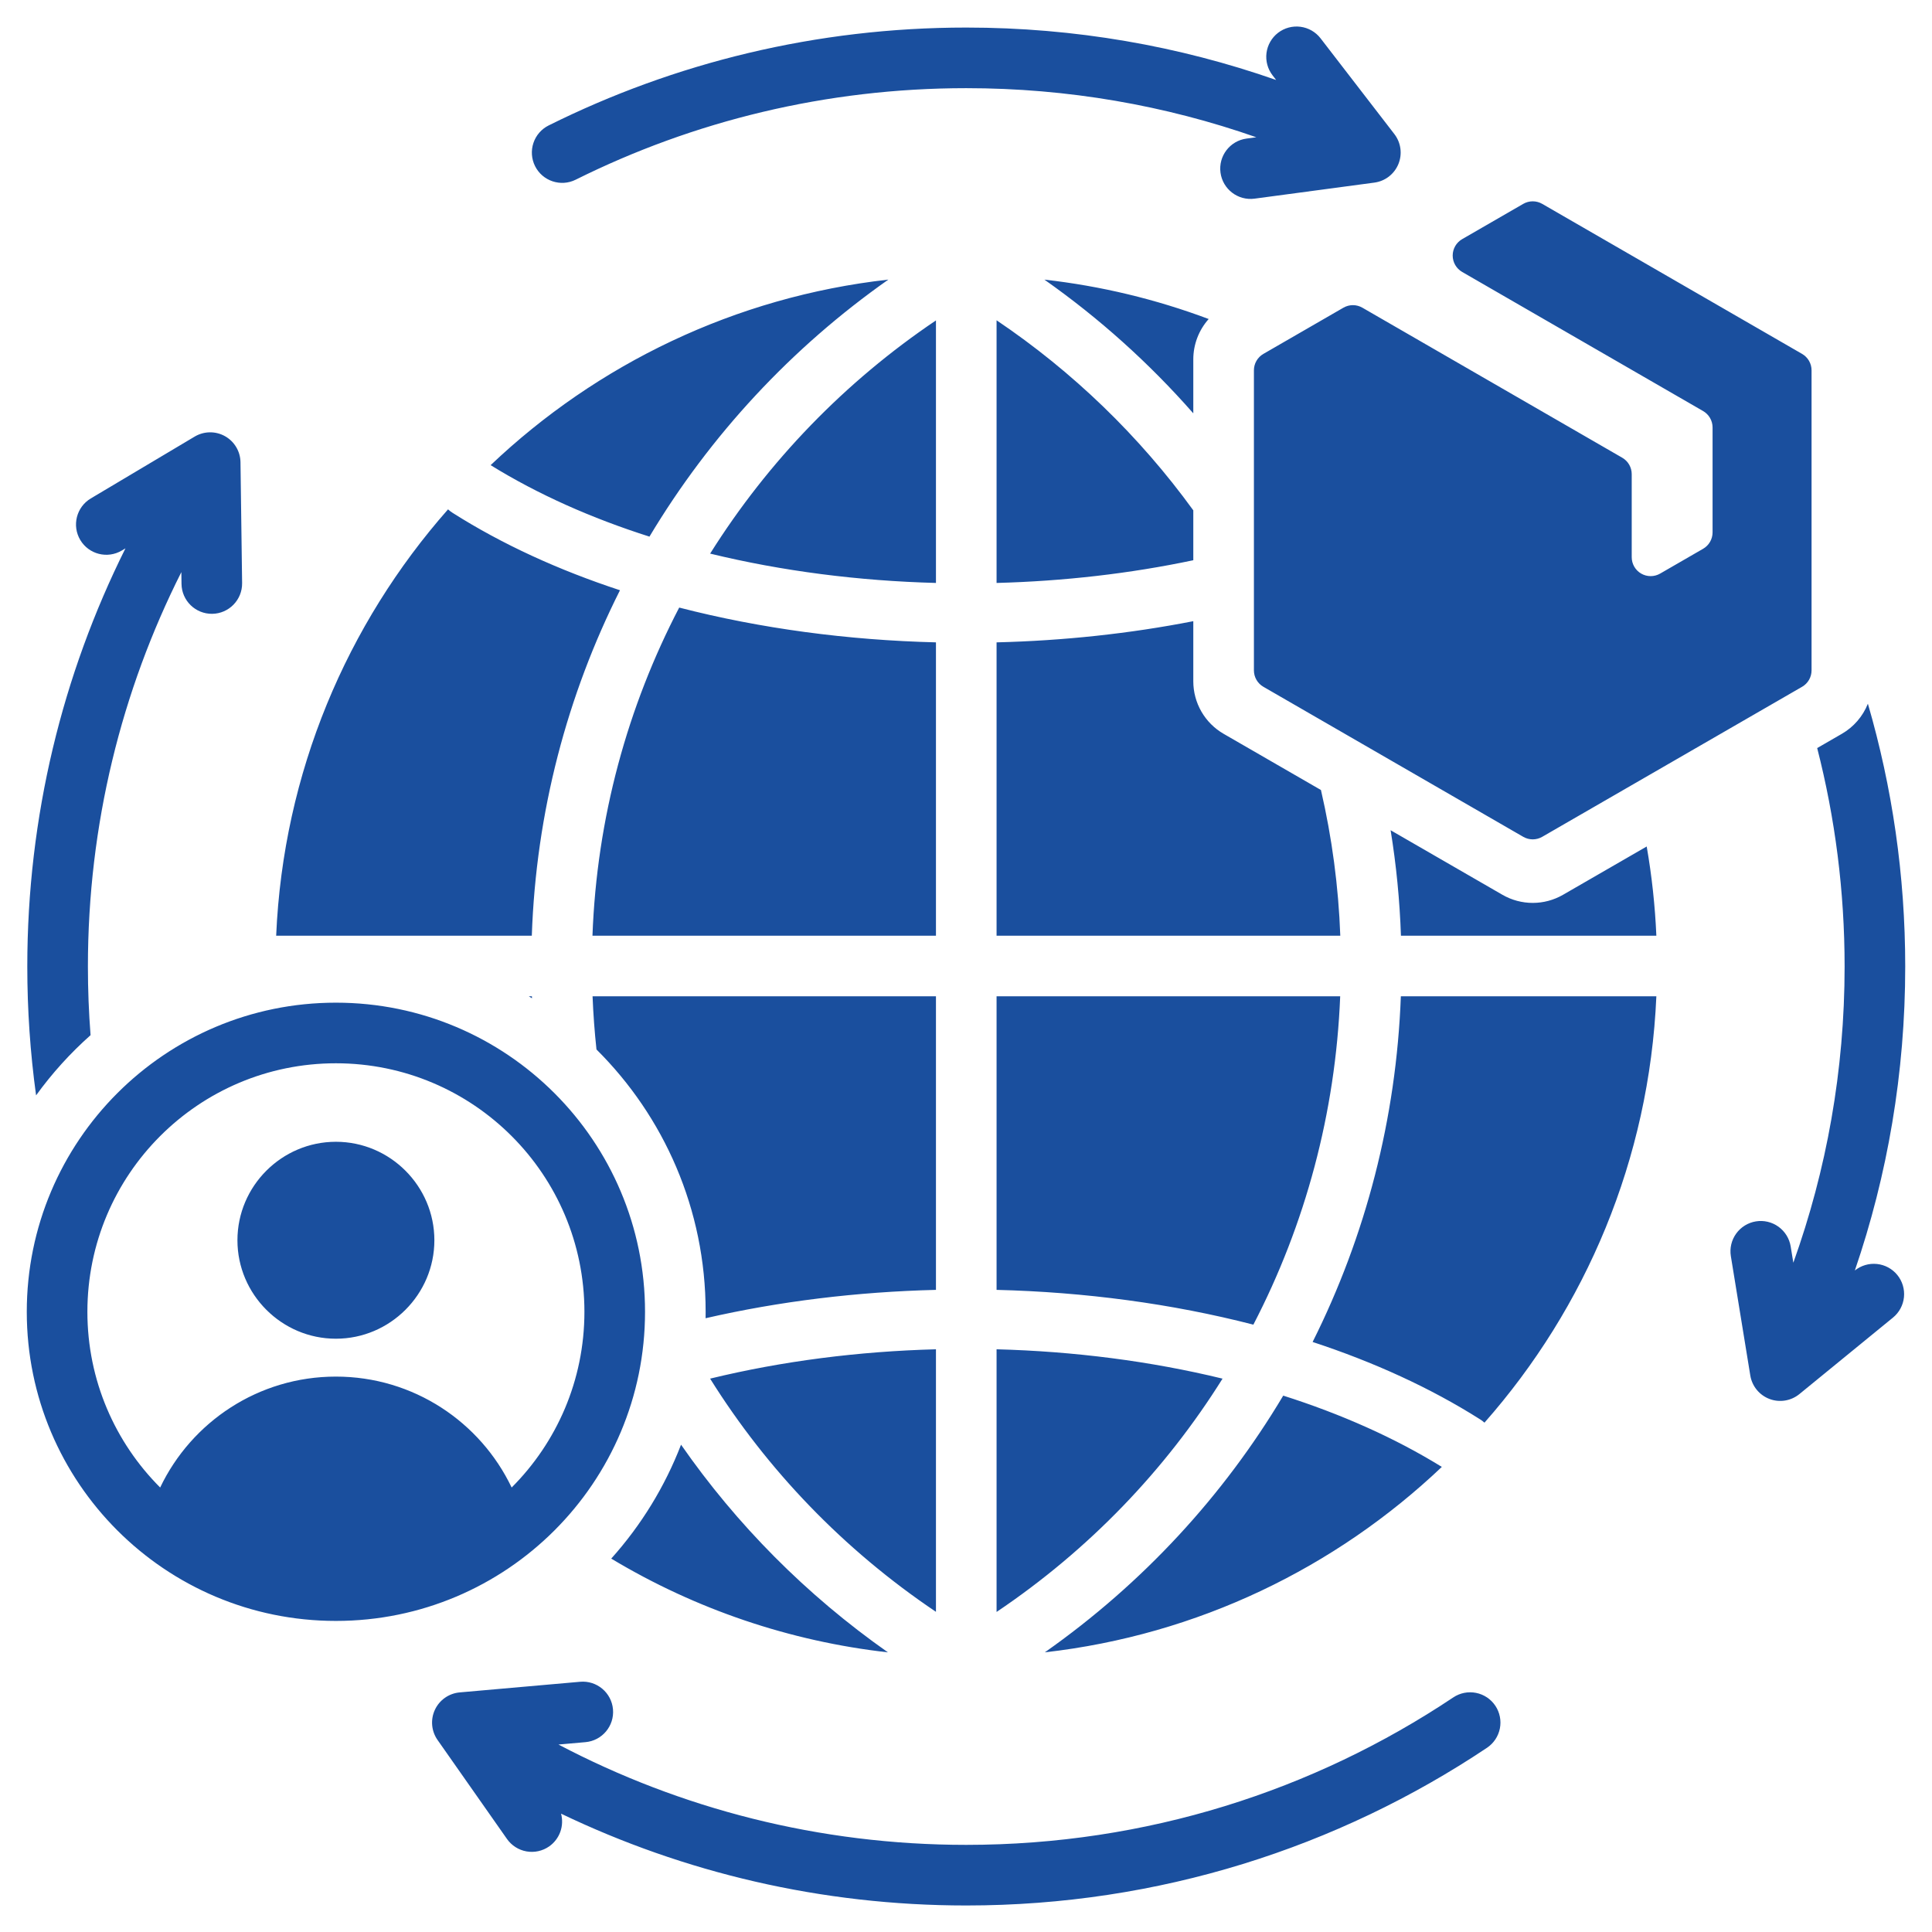 <?xml version="1.0" encoding="UTF-8"?> <svg xmlns="http://www.w3.org/2000/svg" width="512" height="512" viewBox="0 0 512 512" fill="none"><path fill-rule="evenodd" clip-rule="evenodd" d="M316.237 148.468C299.432 152.016 281.819 154.023 264.101 154.488V84.879C284.293 98.487 301.94 115.535 316.237 135.245V148.468ZM316.237 109.54C304.532 96.208 291.285 84.312 276.775 74.104C291.663 75.777 306.286 79.283 320.314 84.542C317.688 87.486 316.237 91.292 316.237 95.236V109.54ZM495.009 186.49C501.45 208.594 504.903 231.965 504.903 256.138C504.903 284.324 500.206 311.423 491.553 336.692C493.205 335.367 495.313 334.747 497.419 334.968C499.525 335.189 501.459 336.233 502.8 337.872C504.147 339.522 504.783 341.639 504.57 343.758C504.357 345.877 503.312 347.824 501.664 349.173L476.856 369.446C475.764 370.338 474.457 370.927 473.065 371.154C471.674 371.381 470.247 371.237 468.929 370.738C467.611 370.239 466.447 369.401 465.555 368.309C464.663 367.218 464.074 365.91 463.847 364.519L458.694 332.899C458.352 330.796 458.859 328.644 460.103 326.916C461.347 325.187 463.227 324.023 465.329 323.68C467.431 323.338 469.583 323.845 471.311 325.09C473.04 326.334 474.204 328.213 474.548 330.315L475.251 334.637C484.049 310.108 488.841 283.678 488.841 256.138C488.841 236.154 486.318 216.756 481.572 198.244L488.113 194.468C491.244 192.66 493.673 189.849 495.009 186.49ZM436.392 224.328C437.754 232.145 438.609 240.041 438.951 247.968H371.264C370.945 238.604 370.031 229.269 368.529 220.021L398.159 237.127C400.601 238.537 403.371 239.279 406.191 239.279C409.01 239.279 411.78 238.537 414.222 237.127L436.392 224.328ZM350.066 209.362C352.999 222.038 354.715 234.965 355.191 247.968H264.101V170.233C281.775 169.798 299.358 167.927 316.237 164.619V180.556C316.237 183.376 316.979 186.146 318.389 188.588C319.799 191.03 321.827 193.058 324.269 194.468L350.066 209.362ZM9.562 290.284C8.009 278.968 7.231 267.56 7.234 256.138C7.234 216.331 16.602 178.696 33.249 145.317L32.282 145.893C28.473 148.161 23.54 146.91 21.272 143.101C19.004 139.292 20.256 134.359 24.064 132.091L51.593 115.701C52.804 114.98 54.184 114.59 55.593 114.571C57.003 114.552 58.393 114.905 59.623 115.593C60.854 116.282 61.881 117.282 62.602 118.494C63.324 119.705 63.713 121.085 63.732 122.495L64.162 154.529C64.221 158.961 60.671 162.608 56.239 162.668C51.806 162.727 48.16 159.177 48.101 154.745L48.059 151.619C32.218 183.054 23.297 218.562 23.297 256.138C23.297 262.26 23.533 268.327 23.999 274.331C18.619 279.106 13.778 284.455 9.562 290.284ZM140.143 264.031H140.961L140.981 264.55C140.703 264.376 140.423 264.202 140.143 264.031ZM158.073 278.121C157.571 273.458 157.224 268.759 157.035 264.031H248.038V341.829C227.225 342.342 206.542 344.847 186.988 349.345C186.998 348.778 187.002 348.209 187.002 347.64C187.002 320.461 175.941 295.869 158.073 278.121ZM180.485 382.857C195.179 403.993 213.634 422.663 235.309 437.89C209.367 434.967 184.359 426.493 161.983 413.046C169.933 404.19 176.202 393.96 180.485 382.857ZM73.187 247.968C75.055 204.731 91.932 165.375 118.736 134.982C119.091 135.313 119.482 135.616 119.906 135.885C133.09 144.256 148.111 151.101 164.3 156.421C150.353 184.146 142.057 215.172 140.935 247.968H73.187ZM130.023 123.27C158.16 96.541 194.782 78.661 235.425 74.097C209.784 92.118 188.214 115.324 172.111 142.212C156.796 137.337 142.556 131.023 130.023 123.27ZM438.951 264.031C437.082 307.269 420.204 346.626 393.399 377.02C393.055 376.707 392.684 376.424 392.291 376.175C379.093 367.802 364.058 360.956 347.857 355.636C361.911 327.579 370.038 296.451 371.239 264.031H438.951ZM382.099 388.745C354.006 415.426 317.455 433.287 276.892 437.883C302.887 419.605 324.264 396.364 340.07 369.854C355.357 374.718 369.577 381.016 382.099 388.745ZM179.997 161.012C201.578 166.585 224.726 169.658 248.038 170.232V247.968H157.009C158.161 216.725 166.337 187.228 179.997 161.012ZM248.038 84.916V154.487C227.586 153.95 207.278 151.357 188.193 146.712C203.61 122.163 223.996 101.113 248.038 84.916ZM332.156 351.046C310.566 345.475 287.413 342.403 264.101 341.829V264.031H355.164C353.932 294.908 345.927 324.509 332.156 351.046ZM264.101 427.186V357.575C284.564 358.112 304.886 360.705 323.988 365.354C308.832 389.584 288.577 410.715 264.101 427.186ZM188.186 365.351C207.273 360.705 227.584 358.113 248.038 357.575V427.148C223.563 410.682 203.325 389.564 188.186 365.351ZM338.19 21.195L337.238 19.961C335.939 18.274 335.363 16.139 335.636 14.027C335.91 11.915 337.011 9.998 338.697 8.697C340.384 7.398 342.519 6.821 344.631 7.095C346.743 7.368 348.66 8.469 349.961 10.155L369.519 35.529C370.38 36.646 370.931 37.969 371.119 39.366C371.306 40.764 371.122 42.186 370.585 43.489C370.048 44.793 369.178 45.932 368.062 46.793C366.945 47.654 365.622 48.206 364.225 48.393L332.471 52.645C328.077 53.233 324.033 50.143 323.444 45.75C322.856 41.357 325.945 37.312 330.338 36.724L332.938 36.376C308.868 27.947 282.999 23.365 256.069 23.365C218.894 23.365 183.744 32.096 152.558 47.622C148.59 49.598 143.765 47.98 141.789 44.012C140.841 42.105 140.689 39.9 141.365 37.88C142.042 35.861 143.493 34.193 145.399 33.243C178.741 16.643 216.323 7.303 256.069 7.303C284.839 7.303 312.475 12.197 338.19 21.195ZM148 462.319C180.301 479.3 217.072 488.909 256.069 488.909C303.8 488.909 348.194 474.514 385.141 449.827C386.913 448.645 389.081 448.214 391.17 448.63C393.259 449.045 395.098 450.273 396.282 452.043C397.464 453.815 397.895 455.983 397.48 458.072C397.064 460.161 395.836 461.999 394.065 463.183C354.563 489.577 307.1 504.972 256.069 504.972C217.623 504.972 181.203 496.234 148.685 480.638C149.114 482.231 149.043 483.918 148.481 485.469C147.919 487.021 146.893 488.361 145.542 489.31C143.798 490.532 141.64 491.011 139.542 490.643C137.445 490.275 135.579 489.089 134.355 487.346L115.959 461.117C115.149 459.963 114.657 458.616 114.532 457.212C114.408 455.807 114.656 454.395 115.251 453.116C115.846 451.838 116.767 450.739 117.921 449.929C119.076 449.12 120.423 448.629 121.828 448.505L153.741 445.687C158.157 445.298 162.058 448.566 162.448 452.982C162.837 457.397 159.569 461.298 155.153 461.688L148 462.319ZM89.018 265.718C134.267 265.718 170.94 302.391 170.94 347.64C170.94 392.889 134.267 429.562 89.018 429.562C43.769 429.562 7.097 392.889 7.097 347.64C7.097 302.391 43.769 265.718 89.018 265.718ZM135.592 394.208C147.508 382.29 154.877 365.827 154.877 347.64C154.877 311.263 125.395 281.781 89.018 281.781C52.642 281.781 23.159 311.263 23.159 347.64C23.159 365.827 30.528 382.29 42.445 394.208C50.744 376.825 68.483 364.812 89.018 364.812C109.554 364.812 127.292 376.825 135.592 394.208ZM89.018 354.773C74.662 354.773 62.923 343.035 62.923 328.678C62.923 314.321 74.662 302.583 89.018 302.583C103.375 302.583 115.114 314.321 115.114 328.678C115.114 343.035 103.375 354.773 89.018 354.773ZM356.023 81.541C356.786 81.1 357.651 80.868 358.532 80.868C359.414 80.868 360.279 81.1 361.042 81.541L429.912 121.302C430.675 121.743 431.309 122.377 431.75 123.14C432.19 123.903 432.422 124.769 432.422 125.65V147.661C432.422 148.542 432.654 149.408 433.095 150.171C433.535 150.934 434.169 151.567 434.932 152.008C435.695 152.449 436.561 152.68 437.442 152.68C438.323 152.68 439.188 152.448 439.952 152.008L451.34 145.433C452.103 144.993 452.737 144.359 453.177 143.596C453.618 142.833 453.85 141.967 453.85 141.086V113.28C453.85 112.399 453.618 111.533 453.177 110.77C452.737 110.007 452.103 109.373 451.34 108.933L387.489 72.069C386.725 71.628 386.092 70.995 385.651 70.231C385.21 69.468 384.978 68.602 384.978 67.721C384.978 66.84 385.21 65.974 385.651 65.211C386.092 64.448 386.725 63.814 387.489 63.374L403.681 54.025C404.444 53.585 405.31 53.353 406.191 53.353C407.072 53.353 407.937 53.585 408.7 54.025L477.571 93.787C478.335 94.228 478.968 94.862 479.409 95.625C479.849 96.388 480.081 97.253 480.081 98.135V177.659C480.081 178.54 479.849 179.406 479.409 180.169C478.968 180.932 478.335 181.566 477.571 182.006L408.7 221.768C407.937 222.209 407.072 222.441 406.191 222.441C405.31 222.441 404.444 222.209 403.681 221.768L334.81 182.006C334.047 181.566 333.413 180.932 332.973 180.169C332.532 179.406 332.3 178.54 332.3 177.659V98.135C332.3 97.253 332.532 96.388 332.973 95.625C333.413 94.862 334.047 94.228 334.81 93.787L356.023 81.541Z" fill="#1A4F9E"></path></svg> 